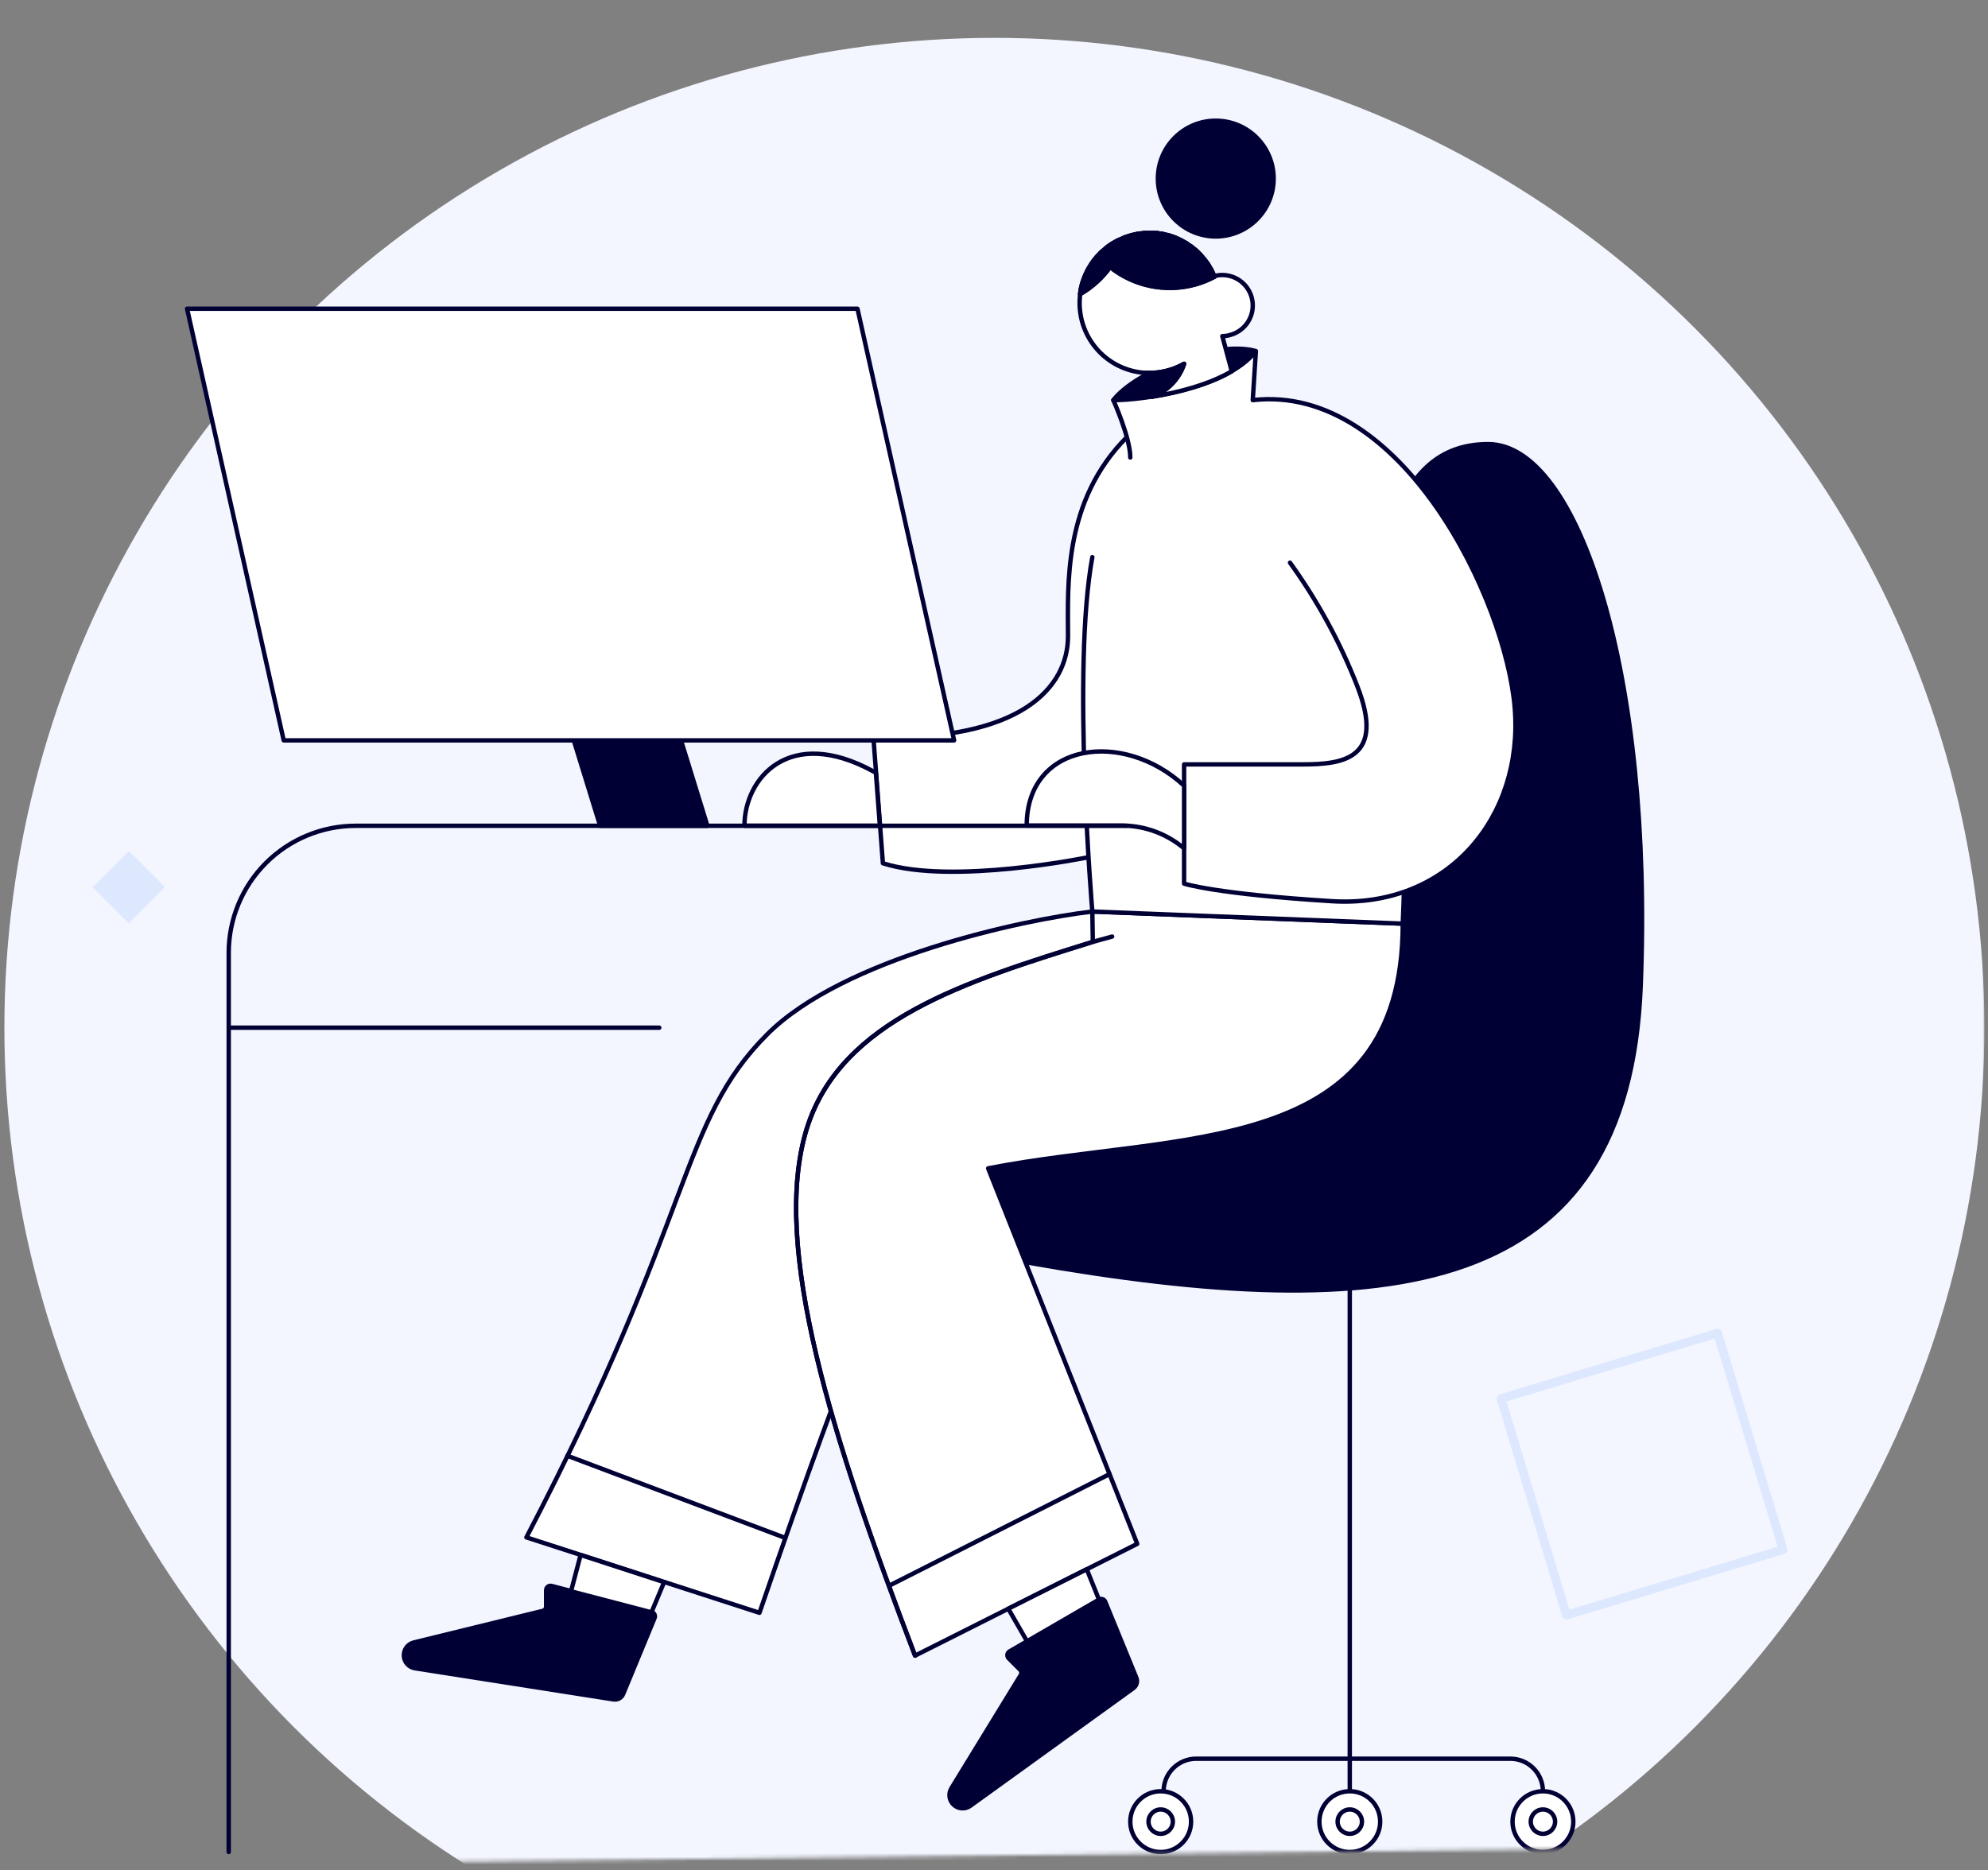 <svg xmlns="http://www.w3.org/2000/svg" width="525" height="494" fill="none" viewBox="0 0 525 494">
    <rect x="0" y="0" width="525" height="494" fill="#808080" stroke="none"/>
    <mask id="4qq6xfb8qa" width="525" height="494" x="0" y="0" maskUnits="userSpaceOnUse">
        <path fill="#fff" fill-rule="evenodd" d="M0 0h524.32v487.08L0 493.08V0z" clip-rule="evenodd"/>
    </mask>
    <g mask="url(#4qq6xfb8qa)">
        <circle cx="262.601" cy="271.441" r="261.441" fill="#F3F6FF"/>
        <path stroke="#DDE8FF" stroke-linecap="round" stroke-linejoin="round" stroke-width="2.32" d="M396.402 369.393H456.154V429.145H396.402z" transform="rotate(-16.81 396.402 369.393)"/>
        <path fill="#DDE8FF" d="M24.48 234.338H37.982V247.84H24.48z" transform="rotate(-45 24.48 234.338)"/>
        <path fill="#010034" stroke="#010034" stroke-linecap="round" stroke-linejoin="round" stroke-width="1.16" d="M270.79 333.373c96.768 17.11 159.222 9.524 162.493-72.952 3.271-82.476-16.367-143.121-40.298-143.121s-28.304 26.889-31.633 54.195c-3.33 27.307-2.506 66.016-29.696 93.206-23.653 23.653-37.12 15.753-76.943 18.189-38.187 2.332-35.96 41.284 16.077 50.483z"/>
        <path stroke="#010034" stroke-linecap="round" stroke-linejoin="round" stroke-width="1.16" d="M356.456 473.118v-132.82M307.296 473.118v0c0-4.747 3.848-8.595 8.595-8.595h82.975c4.747 0 8.596 3.848 8.596 8.595v0"/>
        <circle cx="407.462" cy="481.146" r="8.027" fill="#fff" stroke="#010034" stroke-linecap="round" stroke-linejoin="round" stroke-width="1.16"/>
        <circle cx="407.462" cy="481.146" r="3.213" fill="#fff" stroke="#010034" stroke-linecap="round" stroke-linejoin="round" stroke-width="1.16"/>
        <circle cx="356.456" cy="481.146" r="8.027" fill="#fff" stroke="#010034" stroke-linecap="round" stroke-linejoin="round" stroke-width="1.16"/>
        <circle cx="356.456" cy="481.146" r="3.213" fill="#fff" stroke="#010034" stroke-linecap="round" stroke-linejoin="round" stroke-width="1.16"/>
        <circle cx="306.518" cy="481.146" r="8.027" fill="#fff" stroke="#010034" stroke-linecap="round" stroke-linejoin="round" stroke-width="1.16"/>
        <circle cx="306.518" cy="481.146" r="3.213" fill="#fff" stroke="#010034" stroke-linecap="round" stroke-linejoin="round" stroke-width="1.16"/>
        <path fill="#fff" stroke="#010034" stroke-linecap="round" stroke-linejoin="round" stroke-width="1.16" d="M288.469 240.759c-18.56 2.169-65.819 12.377-85.84 32.422-23.339 23.327-18.966 47.374-63.615 132.878l61.55 19.929c48.929-142.518 58.255-145.789 101.639-156.6 43.384-10.812 68.266-25.393 68.266-25.393l-82-3.236z"/>
        <path fill="#010034" stroke="#010034" stroke-linecap="round" stroke-linejoin="round" stroke-width="1.16" d="M172.84 427.426l-8.282 20.033c-.411.991-1.447 1.571-2.506 1.404l-52.455-8.225c-1.642-.253-2.875-1.632-2.946-3.291-.07-1.659 1.042-3.137 2.656-3.529l34.034-8.341c.531-.131.898-.614.882-1.16v-4.269c-.012-.365.149-.714.435-.942.285-.229.661-.309 1.015-.218l26.401 6.902c.341.084.626.317.774.635.149.318.146.686-.008 1.001z"/>
        <path fill="#fff" stroke="#010034" stroke-linecap="round" stroke-linejoin="round" stroke-width="1.16" d="M175.38 417.891l-3.34 7.969-21.24-5.556 2.529-9.594 22.051 7.181z"/>
        <path stroke="#010034" stroke-linecap="round" stroke-linejoin="round" stroke-width="1.16" d="M207.385 406.21l-57.525-21.692"/>
        <path fill="#fff" stroke="#010034" stroke-linecap="round" stroke-linejoin="round" stroke-width="1.16" d="M288.469 240.759l81.977 3.201c0 62.362-59.16 54.787-109.492 64.636l39.37 99.18-58.673 29.522c-21.68-56.771-38.28-108.182-28.559-139.305 8.99-28.652 42.12-38.825 75.504-49.219l-.127-8.015z"/>
        <path fill="#010034" stroke="#010034" stroke-linecap="round" stroke-linejoin="round" stroke-width="1.16" d="M291.879 423.064l8.213 20.068c.406.992.08 2.134-.789 2.761l-43.059 31.077c-1.345.965-3.183.849-4.396-.277-1.214-1.126-1.466-2.951-.604-4.363l18.305-29.882c.282-.456.215-1.046-.162-1.427l-3.016-3.016c-.255-.254-.377-.611-.331-.967.045-.357.253-.672.563-.854l23.617-13.688c.291-.169.641-.204.96-.095.318.109.573.351.699.663z"/>
        <path fill="#fff" stroke="#010034" stroke-linecap="round" stroke-linejoin="round" stroke-width="1.16" d="M286.996 414.492l3.224 8.004-19 11.008-4.942-8.595 20.718-10.417z"/>
        <path stroke="#010034" stroke-linecap="round" stroke-linejoin="round" stroke-width="1.16" d="M293.016 389.355l-58.278 29.51M241.651 437.298c-21.68-56.771-38.28-108.182-28.559-139.305 8.99-28.652 42.12-38.825 75.504-49.219l5.104-1.403"/>
        <path fill="#fff" d="M287.842 226.34s-36.354 7.54-54.682 1.67l-2.506-33.222c39.278 1.044 51.388-13.363 51.388-26.738s-1.38-35.658 15.579-52.629c12.667-7.389 33.269-9.733 33.269-9.733 20.045-1.531 36.296 13.004 42.781 21.205"/>
        <path stroke="#010034" stroke-linecap="round" stroke-linejoin="round" stroke-width="1.16" d="M287.842 226.34s-36.354 7.54-54.682 1.67l-2.506-33.222c39.278 1.044 51.388-13.363 51.388-26.738s-1.38-35.658 15.579-52.629c12.667-7.389 33.269-9.733 33.269-9.733 20.045-1.531 36.296 13.004 42.781 21.205"/>
        <path fill="#fff" stroke="#010034" stroke-linecap="round" stroke-linejoin="round" stroke-width="1.16" d="M230.596 203.72c-22.26-12.122-33.999 1.891-33.999 14.384h35.763l-1.056-13.99-.708-.394z"/>
        <path fill="#fff" d="M288.469 147.158c-5.441 29.453 0 93.601 0 93.601l81.977 3.201c2.68-59.322-6.693-96.802-6.693-96.802"/>
        <path stroke="#010034" stroke-linecap="round" stroke-linejoin="round" stroke-width="1.16" d="M288.469 147.158c-5.441 29.453 0 93.601 0 93.601l81.977 3.201c2.68-59.322-6.693-96.802-6.693-96.802"/>
        <path fill="#fff" d="M298.491 120.838c0-5.232-4.477-15.15-4.477-15.15l37.642-12.934-.824 12.934c39.324-4.489 66.897 52.746 69.194 81.374 2.297 28.629-17.551 52.862-48.256 50.971-30.705-1.891-39.069-4.64-39.069-4.64v-31.494h31.32c10.649 0 21.936-1.462 14.407-20.683-4.521-11.571-10.489-22.523-17.759-32.596"/>
        <path stroke="#010034" stroke-linecap="round" stroke-linejoin="round" stroke-width="1.16" d="M298.491 120.838c0-5.232-4.477-15.15-4.477-15.15l37.642-12.934-.824 12.934c39.324-4.489 66.897 52.746 69.194 81.374 2.297 28.629-17.551 52.862-48.256 50.971-30.705-1.891-39.069-4.64-39.069-4.64v-31.494h31.32c10.649 0 21.936-1.462 14.407-20.683-4.521-11.571-10.489-22.523-17.759-32.596"/>
        <path fill="#fff" stroke="#010034" stroke-linecap="round" stroke-linejoin="round" stroke-width="1.16" d="M312.701 207.525c-16.008-14.837-41.563-11.502-41.563 10.538h25.602c5.853.117 11.489 2.242 15.961 6.021v-16.559z"/>
        <path fill="#010034" stroke="#010034" stroke-linecap="round" stroke-linejoin="round" stroke-width="1.16" d="M294.014 105.688c8.12 0 29.916-3.085 37.642-12.934 0 0-6.369-2.517-20.08 2.32-13.711 4.838-17.562 10.614-17.562 10.614z"/>
        <path fill="#fff" stroke="#010034" stroke-linecap="round" stroke-linejoin="round" stroke-width="1.16" d="M311.53 63.36c.104 0 .208.081.313.14-.105-.14-.209-.14-.313-.14zM313.038 64.102l.232.128-.232-.128zM288.248 69.659c.128-.197.256-.395.395-.58-.139.185-.267.383-.395.58zM287.39 71.05c.128-.231.255-.452.394-.66-.104.208-.266.429-.394.66zM296.682 62.826l.475-.185-.475.185zM315.74 66.063l.151.127-.151-.127zM309.94 62.63l.406.138-.406-.139zM314.441 65.03l.174.116-.174-.116zM291.926 65.68l.429-.348-.429.348zM290.661 66.747c.151-.15.302-.278.453-.417-.151.139-.302.266-.453.417zM304.813 61.539h.754-.754zM303.027 61.504h.87-.87zM289.559 67.919c.105-.128.221-.244.337-.36-.116.116-.232.232-.337.36zM308.293 62.107l.511.128-.511-.128zM306.565 61.736c.209 0 .429 0 .638.104-.209-.046-.429-.07-.638-.104zM298.781 62.119c.58-.163 1.16-.279 1.717-.383-.568.104-1.137.22-1.717.383zM319.847 71.213l.116.197-.116-.197zM293.666 64.358l.185-.105-.185.105zM285.499 76.12l.209-.858-.209.858zM301.113 61.666l1.09-.139-1.09.14zM295.104 63.546l.464-.232-.464.232zM324.87 88.474c2.778-.746 4.948-2.918 5.691-5.697.744-2.78-.052-5.745-2.088-7.778-2.035-2.033-5.001-2.827-7.779-2.08l-.105-.221c0 .14.128.267.186.406-1.67.887-3.432 1.587-5.255 2.088-7.761 2.096-16.057.373-22.342-4.64-2.104 2.917-4.804 5.353-7.922 7.146 0-.29.092-.58.139-.87-.929 5.21.424 10.568 3.715 14.713 3.29 4.145 8.202 6.678 13.488 6.955 3.53.184 7.039-.646 10.115-2.39-1.324 4.034-4.43 7.234-8.422 8.678 6.809-1.079 14.906-3.167 20.996-6.717l-2.494-9.28c.704-.002 1.403-.108 2.077-.313zM286.578 72.721c.139-.325.29-.626.441-.94-.151.314-.302.615-.441.94zM319 69.798l.104.15-.104-.15zM318.037 68.464l.105.128-.105-.128zM316.947 67.223c.041.035.08.074.116.116-.036-.042-.075-.08-.116-.116zM285.905 74.554c.093-.267.174-.545.267-.8-.093.255-.174.533-.267.8z"/>
        <path fill="#010034" stroke="#010034" stroke-linecap="round" stroke-linejoin="round" stroke-width="1.16" d="M302.586 98.462l1.682 6.287-1.682-6.287zM304.28 104.749c3.992-1.444 7.097-4.644 8.421-8.677-3.075 1.744-6.585 2.573-10.115 2.39l1.682 6.287h.012zM304.268 104.749h.012-.012zM292.32 65.274c.418-.313.858-.626 1.311-.916-.418.29-.859.603-1.311.916zM285.708 75.238c0-.232.128-.452.197-.684-.069.232-.139.406-.197.684zM291.16 66.33l.812-.708-.812.708zM293.851 64.253c.406-.255.824-.487 1.253-.707-.464.22-.847.452-1.253.707zM285.36 76.781c0-.232.081-.464.128-.684-.035.22-.07.452-.128.684zM287.019 71.782c.116-.244.243-.5.371-.731-.128.232-.255.487-.371.73zM289.896 67.56c.243-.28.498-.558.765-.813-.267.255-.522.534-.765.812zM288.643 69.079c.29-.395.591-.789.916-1.16-.325.371-.626.765-.916 1.16zM287.784 70.39c.151-.256.302-.5.464-.731-.162.232-.313.475-.464.73zM286.172 73.8c.128-.36.267-.696.406-1.032-.139.29-.278.626-.406 1.032zM311.843 63.441c.406.197.8.43 1.16.661-.36-.232-.754-.464-1.16-.66zM317.063 67.339c.336.36.661.73.974 1.16-.313-.43-.638-.8-.974-1.16zM315.891 66.19c.36.325.719.673 1.056 1.033-.337-.383-.696-.708-1.056-1.033zM295.568 63.36l1.16-.487-1.16.487zM314.615 65.146c.395.29.766.604 1.16.917-.394-.313-.765-.627-1.16-.917zM318.142 68.592c.301.382.58.788.858 1.16-.278-.372-.557-.778-.858-1.16zM319.963 71.41c.22.418.417.859.603 1.3-.186-.441-.406-.882-.603-1.3zM319.104 69.949c.267.406.511.835.743 1.264-.232-.429-.476-.893-.743-1.264zM313.27 64.23c.394.255.788.522 1.16.8-.372-.278-.766-.51-1.16-.8zM300.498 61.736l.615-.07-.615.07zM303.92 61.48h.916c-.324.036-.638 0-.916 0zM302.203 61.527h.824c-.267-.011-.545-.023-.824 0zM310.346 62.768c.406.163.801.348 1.16.534-.359-.186-.754-.371-1.16-.534zM297.157 62.64c.532-.203 1.074-.377 1.624-.521-.55.144-1.092.318-1.624.522h0zM308.804 62.2c.382.116.765.255 1.16.394-.395-.104-.778-.243-1.16-.394zM305.567 61.585c.337 0 .661.105.998.151-.325-.046-.661-.116-.998-.15zM307.203 61.84c.371.07.731.174 1.09.267-.359-.093-.719-.197-1.09-.267z"/>
        <path fill="#010034" stroke="#010034" stroke-linecap="round" stroke-linejoin="round" stroke-width="1.16" d="M293.155 70.506c6.285 5.013 14.581 6.736 22.342 4.64 1.822-.497 3.585-1.194 5.255-2.077-.058-.139-.128-.267-.186-.406-.186-.44-.383-.881-.603-1.299l-.116-.197c-.232-.43-.476-.859-.743-1.265l-.104-.15c-.278-.418-.557-.824-.858-1.16l-.105-.128c-.313-.394-.638-.766-.974-1.16-.036-.041-.075-.08-.116-.116-.337-.36-.696-.708-1.056-1.032l-.151-.128c-.359-.313-.73-.626-1.16-.916l-.174-.116c-.382-.279-.777-.546-1.16-.8l-.232-.128c-.394-.232-.788-.464-1.16-.662-.104 0-.208-.092-.313-.139-.383-.185-.777-.371-1.16-.533l-.406-.14c-.371-.139-.754-.278-1.16-.394l-.51-.128c-.36-.092-.719-.197-1.091-.266-.371-.07-.429-.07-.638-.105-.208-.035-.661-.116-.997-.15h-3.364l-1.091.139-.614.07c-.569.104-1.16.22-1.717.382-.551.144-1.093.319-1.624.522l-.476.186-1.16.487-.464.232c-.429.22-.847.452-1.253.707l-.185.105c-.453.29-.893.603-1.311.916l-.429.348-.812.708c-.151.139-.302.267-.453.417-.15.151-.522.534-.765.812-.244.279-.232.232-.337.36-.324.371-.626.766-.916 1.16-.139.186-.267.383-.394.58-.128.197-.314.476-.464.73-.151.256-.267.43-.395.662-.127.232-.255.487-.371.73-.116.244-.302.616-.441.94-.139.325-.278.673-.406 1.033-.127.36-.174.533-.267.8-.092.267-.139.453-.197.685l-.209.858c0 .22-.081.452-.127.684-.047.232-.105.58-.139.87 3.133-1.795 5.846-4.24 7.957-7.168z"/>
        <circle cx="321.065" cy="47.166" r="15.289" fill="#010034" stroke="#010034" stroke-linecap="round" stroke-linejoin="round" stroke-width="1.16"/>
        <path stroke="#010034" stroke-linecap="round" stroke-linejoin="round" stroke-width="1.16" d="M60.401 489.161V251.663c0-8.899 3.536-17.434 9.83-23.726 6.294-6.291 14.83-9.824 23.729-9.821h203.528M174.104 271.441H60.401"/>
        <path fill="#010034" stroke="#010034" stroke-linecap="round" stroke-linejoin="round" stroke-width="1.16" d="M186.806 218.116h-28.315l-6.96-22.562h28.315l6.96 22.562z"/>
        <path fill="#fff" stroke="#010034" stroke-linecap="round" stroke-linejoin="round" stroke-width="1.16" d="M251.964 195.554H74.924L49.404 81.549h177.04l25.52 114.005z"/>
    </g>
</svg>
